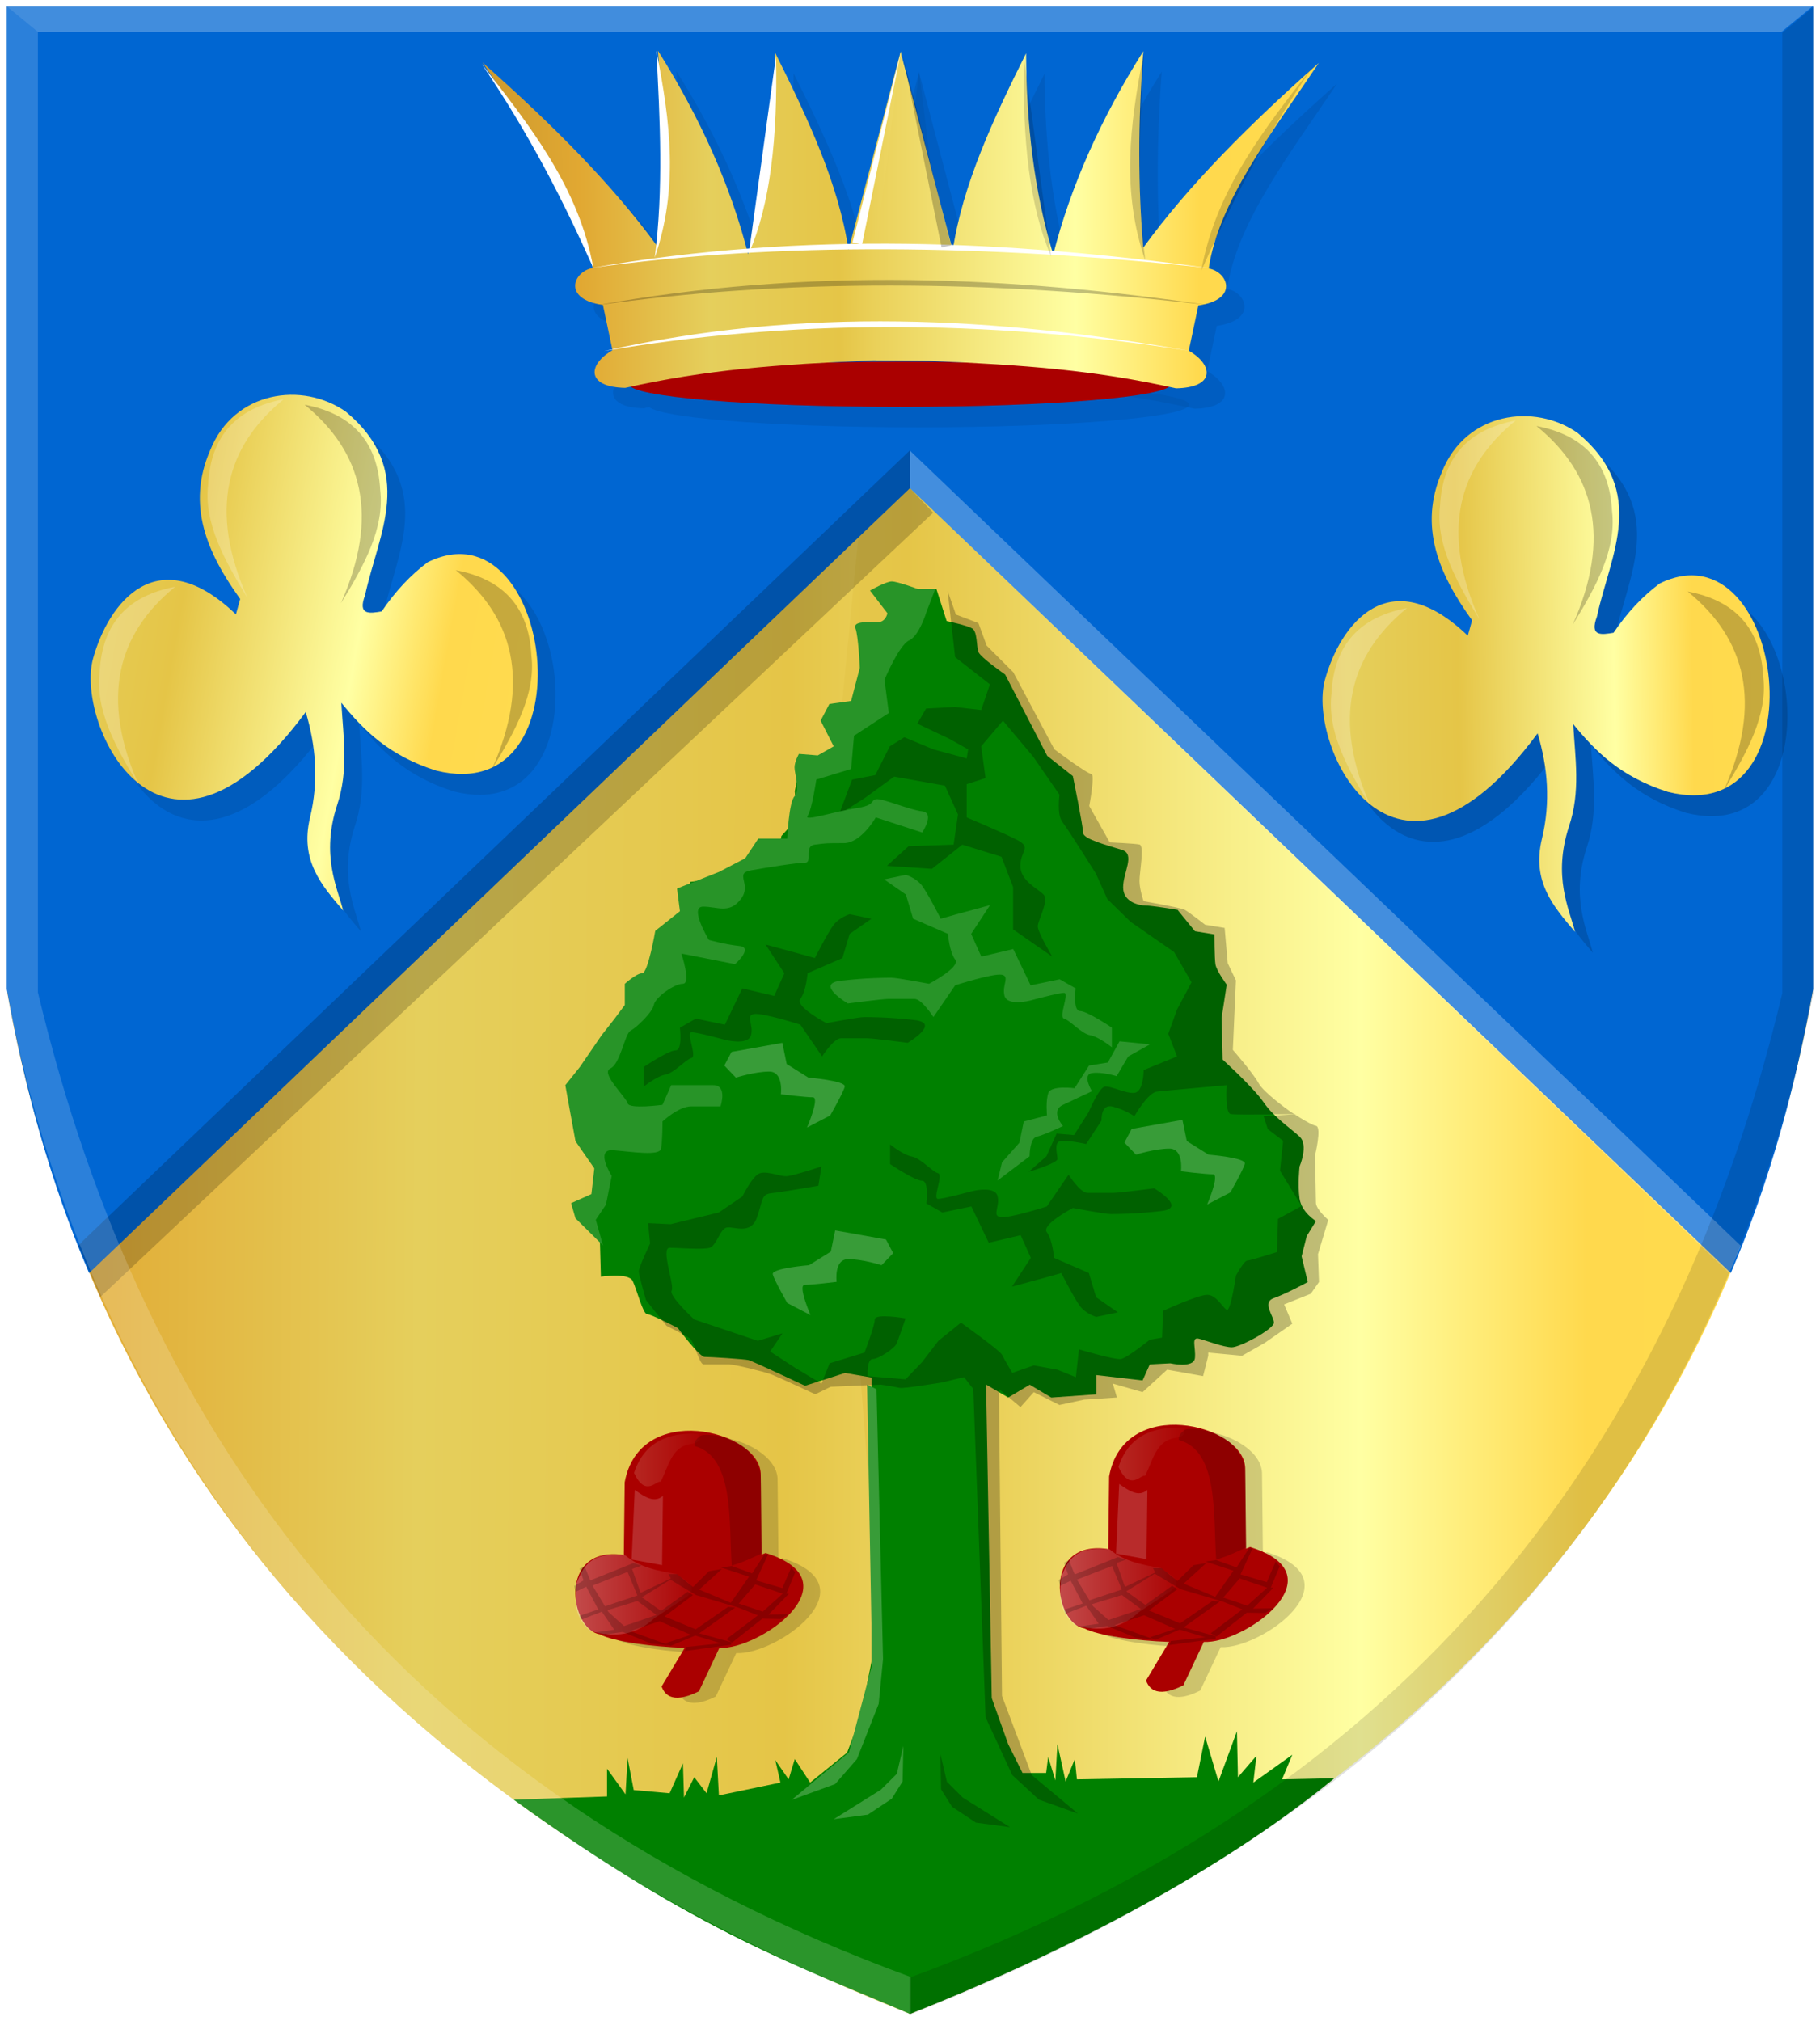 <?xml version="1.0" encoding="UTF-8" standalone="no"?>
<!-- Created with Inkscape (http://www.inkscape.org/) -->

<svg
   xmlns:dc="http://purl.org/dc/elements/1.1/"
   xmlns:cc="http://creativecommons.org/ns#"
   xmlns:rdf="http://www.w3.org/1999/02/22-rdf-syntax-ns#"
   xmlns:svg="http://www.w3.org/2000/svg"
   xmlns="http://www.w3.org/2000/svg"
   xmlns:xlink="http://www.w3.org/1999/xlink"
   xmlns:sodipodi="http://sodipodi.sourceforge.net/DTD/sodipodi-0.dtd"
   xmlns:inkscape="http://www.inkscape.org/namespaces/inkscape"
   width="135.812"
   height="150.812"
   id="svg19925"
   version="1.1"
   inkscape:version="0.48.4 r9939"
   sodipodi:docname="Nieuw document 42">
  <defs
     id="defs19927">
    <linearGradient
       gradientTransform="matrix(0.043,0,0,0.037,298.596,506.24)"
       inkscape:collect="always"
       xlink:href="#linearGradient56170-3"
       id="linearGradient56176-9"
       x1="894.696"
       y1="562.114"
       x2="1104.217"
       y2="562.114"
       gradientUnits="userSpaceOnUse" />
    <linearGradient
       inkscape:collect="always"
       id="linearGradient56170-3">
      <stop
         style="stop-color:#ffffff;stop-opacity:1;"
         offset="0"
         id="stop56172-1" />
      <stop
         style="stop-color:#ffffff;stop-opacity:0;"
         offset="1"
         id="stop56174-9" />
    </linearGradient>
    <linearGradient
       inkscape:collect="always"
       xlink:href="#linearGradient56254-2"
       id="linearGradient56260-4"
       x1="996.557"
       y1="291.678"
       x2="1117.788"
       y2="291.678"
       gradientUnits="userSpaceOnUse"
       gradientTransform="matrix(0.043,0,0,0.037,298.596,506.167)" />
    <linearGradient
       inkscape:collect="always"
       id="linearGradient56254-2">
      <stop
         style="stop-color:#f8ffda;stop-opacity:1;"
         offset="0"
         id="stop56256-7" />
      <stop
         style="stop-color:#f8ffda;stop-opacity:0;"
         offset="1"
         id="stop56258-7" />
    </linearGradient>
    <filter
       color-interpolation-filters="sRGB"
       inkscape:collect="always"
       id="filter56250-8"
       x="-0.389"
       width="1.779"
       y="-0.117"
       height="1.234">
      <feGaussianBlur
         inkscape:collect="always"
         stdDeviation="8.826"
         id="feGaussianBlur56252-7" />
    </filter>
    <linearGradient
       gradientTransform="matrix(0.043,0,0,0.037,262.446,506.686)"
       inkscape:collect="always"
       xlink:href="#linearGradient56170"
       id="linearGradient56176"
       x1="894.696"
       y1="562.114"
       x2="1104.217"
       y2="562.114"
       gradientUnits="userSpaceOnUse" />
    <linearGradient
       inkscape:collect="always"
       id="linearGradient56170">
      <stop
         style="stop-color:#ffffff;stop-opacity:1;"
         offset="0"
         id="stop56172" />
      <stop
         style="stop-color:#ffffff;stop-opacity:0;"
         offset="1"
         id="stop56174" />
    </linearGradient>
    <linearGradient
       inkscape:collect="always"
       xlink:href="#linearGradient56254"
       id="linearGradient56260"
       x1="996.557"
       y1="291.678"
       x2="1117.788"
       y2="291.678"
       gradientUnits="userSpaceOnUse"
       gradientTransform="matrix(0.043,0,0,0.037,262.446,506.612)" />
    <linearGradient
       inkscape:collect="always"
       id="linearGradient56254">
      <stop
         style="stop-color:#f8ffda;stop-opacity:1;"
         offset="0"
         id="stop56256" />
      <stop
         style="stop-color:#f8ffda;stop-opacity:0;"
         offset="1"
         id="stop56258" />
    </linearGradient>
    <filter
       color-interpolation-filters="sRGB"
       inkscape:collect="always"
       id="filter56250"
       x="-0.389"
       width="1.779"
       y="-0.117"
       height="1.234">
      <feGaussianBlur
         inkscape:collect="always"
         stdDeviation="8.826"
         id="feGaussianBlur56252" />
    </filter>
    <linearGradient
       id="linearGradient4070-9-0-5">
      <stop
         style="stop-color:#a3a3a3;stop-opacity:1;"
         offset="0"
         id="stop4072-5-5-3" />
      <stop
         style="stop-color:#b0b0b0;stop-opacity:1;"
         offset="0.143"
         id="stop4074-5-2-2" />
      <stop
         id="stop4076-40-4-9"
         offset="0.321"
         style="stop-color:#d1d1d1;stop-opacity:1;" />
      <stop
         style="stop-color:#bdbdbd;stop-opacity:1;"
         offset="0.5"
         id="stop4078-3-2-7" />
      <stop
         id="stop4080-4-3-3"
         offset="0.75"
         style="stop-color:#e5e5e5;stop-opacity:1;" />
      <stop
         style="stop-color:#cccccc;stop-opacity:1;"
         offset="0.875"
         id="stop4082-1-8-7" />
      <stop
         id="stop4084-2-5-4"
         offset="1"
         style="stop-color:#cccccc;stop-opacity:1;" />
    </linearGradient>
    <linearGradient
       gradientUnits="userSpaceOnUse"
       y2="148.853"
       x2="320.714"
       y1="148.853"
       x1="309.286"
       id="linearGradient5702"
       xlink:href="#linearGradient4070-9-0-5"
       inkscape:collect="always" />
    <linearGradient
       id="linearGradient4053-4">
      <stop
         style="stop-color:#cc992d;stop-opacity:1;"
         offset="0"
         id="stop4055-9" />
      <stop
         style="stop-color:#e1a832;stop-opacity:1;"
         offset="0.143"
         id="stop4057-8" />
      <stop
         id="stop4059-2"
         offset="0.321"
         style="stop-color:#e5cf5c;stop-opacity:1;" />
      <stop
         style="stop-color:#e5c547;stop-opacity:1;"
         offset="0.5"
         id="stop4061-4" />
      <stop
         id="stop4063-5"
         offset="0.75"
         style="stop-color:#ffffa3;stop-opacity:1;" />
      <stop
         style="stop-color:#ffd94d;stop-opacity:1;"
         offset="0.875"
         id="stop4065-2" />
      <stop
         id="stop4067-9"
         offset="1"
         style="stop-color:#ffdb4e;stop-opacity:1;" />
    </linearGradient>
    <linearGradient
       inkscape:collect="always"
       xlink:href="#linearGradient4053-4"
       id="linearGradient20728"
       x1="258.064"
       y1="483.807"
       x2="393.124"
       y2="483.807"
       gradientUnits="userSpaceOnUse" />
    <linearGradient
       inkscape:collect="always"
       xlink:href="#linearGradient4053-4"
       id="linearGradient20736"
       x1="239.862"
       y1="478.757"
       x2="393.454"
       y2="479.767"
       gradientUnits="userSpaceOnUse" />
    <linearGradient
       inkscape:collect="always"
       xlink:href="#linearGradient4053-4"
       id="linearGradient20744"
       x1="343.281"
       y1="459.459"
       x2="389.952"
       y2="458.701"
       gradientUnits="userSpaceOnUse" />
    <linearGradient
       inkscape:collect="always"
       xlink:href="#linearGradient4053-4"
       id="linearGradient20752"
       x1="245.044"
       y1="447.766"
       x2="298.029"
       y2="457.11"
       gradientUnits="userSpaceOnUse" />
    <linearGradient
       inkscape:collect="always"
       xlink:href="#linearGradient4053-4"
       id="linearGradient20760"
       x1="282.245"
       y1="424.984"
       x2="356.665"
       y2="424.805"
       gradientUnits="userSpaceOnUse" />
    <linearGradient
       inkscape:collect="always"
       xlink:href="#linearGradient4053-4"
       id="linearGradient20768"
       x1="293.373"
       y1="424.77"
       x2="347.436"
       y2="424.324"
       gradientUnits="userSpaceOnUse" />
  </defs>
  <sodipodi:namedview
     id="base"
     pagecolor="#ffffff"
     bordercolor="#666666"
     borderopacity="1.0"
     inkscape:pageopacity="0.0"
     inkscape:pageshadow="2"
     inkscape:zoom="1.979899"
     inkscape:cx="13.732674"
     inkscape:cy="85.905454"
     inkscape:document-units="px"
     inkscape:current-layer="layer1"
     showgrid="false"
     fit-margin-top="0"
     fit-margin-left="0"
     fit-margin-right="0"
     fit-margin-bottom="0"
     inkscape:window-width="1600"
     inkscape:window-height="837"
     inkscape:window-x="-8"
     inkscape:window-y="-8"
     inkscape:window-maximized="1" />
  <g
     inkscape:label="Laag 1"
     inkscape:groupmode="layer"
     id="layer1"
     transform="translate(-257.812,-408.406)">
    <path
       sodipodi:nodetypes="ccccc"
       inkscape:connector-curvature="0"
       id="path13717"
       d="m 325.711,408.938 -67.351,0 0,73.578 c 5.268,29.351 23.147,58.649 67.351,76.162 z"
       style="fill:url(#linearGradient20736);fill-opacity:1;stroke:#000000;stroke-width:0.084px;stroke-linecap:butt;stroke-linejoin:miter;stroke-opacity:0" />
    <path
       sodipodi:nodetypes="cccccc"
       inkscape:connector-curvature="0"
       id="path13717-1"
       d="m 325.711,408.937 67.351,0 0,73.578 c -5.268,29.351 -23.147,58.649 -67.351,76.162 l -6.47,-83.327 z"
       style="fill:url(#linearGradient20728);fill-opacity:1;stroke:#000000;stroke-width:0.084px;stroke-linecap:butt;stroke-linejoin:miter;stroke-opacity:0" />
    <path
       style="fill:#0066d2;fill-opacity:1;stroke:#000000;stroke-width:1px;stroke-linecap:butt;stroke-linejoin:miter;stroke-opacity:0"
       d="m 258.315,482.212 c 1.296,7.171 3.186,14.257 6.145,21.19 l 61.256,-58.571 8.059,-16.667 -8.059,-19.264 -67.401,0 z"
       id="path4250"
       inkscape:connector-curvature="0"
       sodipodi:nodetypes="ccccccc" />
    <path
       style="fill:#0066d2;fill-opacity:1;stroke:#000000;stroke-width:1px;stroke-linecap:butt;stroke-linejoin:miter;stroke-opacity:0"
       d="m 393.114,482.209 c -1.296,7.171 -3.186,14.257 -6.145,21.19 l -61.256,-58.571 -8.059,-16.667 8.059,-19.264 67.401,0 z"
       id="path4250-1"
       inkscape:connector-curvature="0"
       sodipodi:nodetypes="ccccccc" />
    <path
       style="fill:#000000;fill-opacity:0.196;stroke:#000000;stroke-width:1px;stroke-linecap:butt;stroke-linejoin:miter;stroke-opacity:0"
       d="m 263.99,501.004 61.727,-59 0,2.827 1.727,1.833 -62.137,58.513 -1.635,-3.801 z"
       id="path5038"
       inkscape:connector-curvature="0" />
    <path
       style="fill:#ffffff;fill-opacity:0.262;stroke:#000000;stroke-width:1px;stroke-linecap:butt;stroke-linejoin:miter;stroke-opacity:0"
       d="m 325.716,442.035 0,2.796 61.124,58.571 0.884,-2.026 z"
       id="path5040"
       inkscape:connector-curvature="0" />
    <path
       sodipodi:type="arc"
       style="fill:#005ec2;fill-opacity:1;stroke:#000000;stroke-width:0.1;stroke-miterlimit:4;stroke-opacity:0;stroke-dasharray:none"
       id="path5044-6"
       sodipodi:cx="68.90625"
       sodipodi:cy="40.90625"
       sodipodi:rx="19.84375"
       sodipodi:ry="2.03125"
       d="m 88.75,40.906 c 0,1.122 -8.884,2.031 -19.844,2.031 -10.959,0 -19.844,-0.909 -19.844,-2.031 0,-1.122 8.884,-2.031 19.844,-2.031 10.959,0 19.844,0.909 19.844,2.031 z"
       transform="matrix(1.018,0,0,0.831,256.198,404.613)" />
    <path
       style="fill:#005ec2;fill-opacity:1;stroke:#000000;stroke-width:0.89px;stroke-linecap:butt;stroke-linejoin:miter;stroke-opacity:0"
       d="m 305.845,438.873 c -2.966,-0.057 -2.785,-1.756 -0.952,-2.807 l -0.714,-3.378 c -3.047,-0.429 -2.219,-2.501 -0.774,-2.755 -0.728,-5.013 -4.765,-10.187 -8.211,-15.333 5.122,4.531 9.709,9.104 13.091,13.773 0.397,-4.47 0.397,-9.355 0,-14.657 3.19,5.059 5.438,10.118 6.724,15.177 1.445,-4.783 2.005,-9.823 2.023,-15.021 2.45,4.903 4.742,9.806 5.474,14.709 l 3.893,-14.813 1.879,15.073 -0.059,7.952 -3.897,0.026 c -7.239,0.319 -12.366,0.687 -18.476,2.053 z"
       id="path5046-1"
       inkscape:connector-curvature="0"
       sodipodi:nodetypes="ccccccccccccccc" />
    <path
       style="fill:#0052a9;fill-opacity:0.387;stroke:#000000;stroke-width:0.89px;stroke-linecap:butt;stroke-linejoin:miter;stroke-opacity:0"
       d="m 346.945,438.908 c 2.966,-0.057 2.785,-1.756 0.952,-2.807 l 0.714,-3.378 c 3.047,-0.429 2.219,-2.501 0.774,-2.755 0.728,-5.013 4.765,-10.187 8.211,-15.333 -5.122,4.531 -9.709,9.104 -13.091,13.773 -0.397,-4.47 -0.397,-9.355 0,-14.657 -3.19,5.059 -5.438,10.118 -6.724,15.177 -1.445,-4.783 -2.005,-9.823 -2.023,-15.021 -2.45,4.903 -4.742,9.806 -5.474,14.709 l -3.893,-14.813 -1.879,15.073 0.059,7.952 3.897,0.026 c 7.239,0.319 12.366,0.687 18.476,2.053 z"
       id="path5046-7-4"
       inkscape:connector-curvature="0"
       sodipodi:nodetypes="ccccccccccccccc" />
    <path
       sodipodi:type="arc"
       style="fill:#aa0000;fill-opacity:1;stroke:#000000;stroke-width:0.1;stroke-miterlimit:4;stroke-opacity:0;stroke-dasharray:none"
       id="path5044-6-9"
       sodipodi:cx="68.90625"
       sodipodi:cy="40.90625"
       sodipodi:rx="19.84375"
       sodipodi:ry="2.03125"
       d="m 88.75,40.906 c 0,1.122 -8.884,2.031 -19.844,2.031 -10.959,0 -19.844,-0.909 -19.844,-2.031 0,-1.122 8.884,-2.031 19.844,-2.031 10.959,0 19.844,0.909 19.844,2.031 z"
       transform="matrix(1.018,0,0,0.831,254.823,403.088)" />
    <path
       style="fill:url(#linearGradient20768);fill-opacity:1;stroke:#000000;stroke-width:0.89px;stroke-linecap:butt;stroke-linejoin:miter;stroke-opacity:0"
       d="m 304.469,437.348 c -2.966,-0.057 -2.785,-1.756 -0.952,-2.807 l -0.714,-3.378 c -3.047,-0.429 -2.219,-2.501 -0.774,-2.755 -0.728,-5.013 -4.765,-10.187 -8.211,-15.333 5.122,4.531 9.709,9.104 13.091,13.773 0.397,-4.47 0.397,-9.355 0,-14.657 3.19,5.059 5.438,10.118 6.724,15.177 1.445,-4.783 2.005,-9.823 2.023,-15.021 2.45,4.903 4.742,9.806 5.474,14.709 l 3.893,-14.813 1.879,15.073 -0.059,7.952 -3.897,0.026 c -7.239,0.319 -12.366,0.687 -18.476,2.053 z"
       id="path5046-1-2"
       inkscape:connector-curvature="0"
       sodipodi:nodetypes="ccccccccccccccc" />
    <path
       style="fill:url(#linearGradient20760);fill-opacity:1;stroke:#000000;stroke-width:0.89px;stroke-linecap:butt;stroke-linejoin:miter;stroke-opacity:0"
       d="m 345.569,437.383 c 2.966,-0.057 2.785,-1.756 0.952,-2.807 l 0.714,-3.378 c 3.047,-0.429 2.219,-2.501 0.774,-2.755 0.728,-5.013 4.765,-10.187 8.211,-15.333 -5.122,4.531 -9.709,9.104 -13.091,13.773 -0.397,-4.47 -0.397,-9.355 0,-14.657 -3.189,5.059 -5.438,10.118 -6.724,15.177 -1.444,-4.783 -2.005,-9.823 -2.023,-15.021 -2.45,4.903 -4.742,9.806 -5.474,14.709 l -3.893,-14.813 -1.879,15.073 0.059,7.952 3.897,0.026 c 7.239,0.319 12.366,0.687 18.476,2.053 z"
       id="path5046-7-4-7"
       inkscape:connector-curvature="0"
       sodipodi:nodetypes="ccccccccccccccc" />
    <path
       style="fill:#ffffff;fill-opacity:1;stroke:#000000;stroke-width:0.89px;stroke-linecap:butt;stroke-linejoin:miter;stroke-opacity:0"
       d="m 301.91,428.408 c 14.024,-1.978 29.556,-1.758 46.115,0 -14.852,-2.022 -30.002,-2.802 -46.115,0 z"
       id="path5066-2"
       inkscape:connector-curvature="0"
       sodipodi:nodetypes="ccc" />
    <path
       style="fill:#000000;fill-opacity:0.245;stroke:#000000;stroke-width:0.89px;stroke-linecap:butt;stroke-linejoin:miter;stroke-opacity:0"
       d="m 302.178,431.216 c 14.067,-2.032 29.516,-1.976 46.115,0 -14.852,-2.183 -30.002,-2.92 -46.115,0 z"
       id="path5066-4-3"
       inkscape:connector-curvature="0"
       sodipodi:nodetypes="ccc" />
    <path
       style="fill:#ffffff;fill-opacity:1;stroke:#000000;stroke-width:0.872px;stroke-linecap:butt;stroke-linejoin:miter;stroke-opacity:0"
       d="m 302.883,434.602 c 13.56,-2.316 28.246,-2.459 43.754,0 -14.51,-2.566 -28.944,-3.328 -43.754,0 z"
       id="path5066-0-2"
       inkscape:connector-curvature="0"
       sodipodi:nodetypes="ccc" />
    <path
       style="fill:#ffffff;fill-opacity:1;stroke:#000000;stroke-width:0.89px;stroke-linecap:butt;stroke-linejoin:miter;stroke-opacity:0"
       d="m 293.758,413.18 c 3.546,4.553 7.251,9.182 8.33,15.229 -2.146,-4.801 -4.611,-9.741 -8.33,-15.229 z"
       id="path5093-2"
       inkscape:connector-curvature="0"
       sodipodi:nodetypes="ccc" />
    <path
       style="fill:#ffffff;fill-opacity:1;stroke:#000000;stroke-width:0.89px;stroke-linecap:butt;stroke-linejoin:miter;stroke-opacity:0"
       d="m 306.79,412.192 c 0.274,5.146 0.537,10.291 -0.119,15.437 1.777,-5.171 1.179,-10.07 0.119,-15.437 z"
       id="path5095-1"
       inkscape:connector-curvature="0"
       sodipodi:nodetypes="ccc" />
    <path
       style="fill:#ffffff;fill-opacity:1;stroke:#000000;stroke-width:0.89px;stroke-linecap:butt;stroke-linejoin:miter;stroke-opacity:0"
       d="m 315.715,412.608 -2.023,14.709 c 1.6,-3.653 2.167,-8.701 2.023,-14.709 z"
       id="path5097-6"
       inkscape:connector-curvature="0"
       sodipodi:nodetypes="ccc" />
    <path
       style="fill:#ffffff;fill-opacity:1;stroke:#000000;stroke-width:0.89px;stroke-linecap:butt;stroke-linejoin:miter;stroke-opacity:0"
       d="m 321.428,426.485 3.596,-14.137 -2.882,14.293 z"
       id="path5099-85"
       inkscape:connector-curvature="0" />
    <path
       style="fill:#000000;fill-opacity:0.165;stroke:#000000;stroke-width:0.89px;stroke-linecap:butt;stroke-linejoin:miter;stroke-opacity:0"
       d="m 355.787,413.364 c -3.546,4.553 -7.251,9.182 -8.33,15.229 2.146,-4.801 4.611,-9.741 8.33,-15.229 z"
       id="path5093-9-7"
       inkscape:connector-curvature="0"
       sodipodi:nodetypes="ccc" />
    <path
       style="fill:#000000;fill-opacity:0.184;stroke:#000000;stroke-width:0.89px;stroke-linecap:butt;stroke-linejoin:miter;stroke-opacity:0"
       d="m 343.157,412.421 c -0.274,5.146 -0.537,10.291 0.119,15.437 -1.777,-5.171 -1.179,-10.07 -0.119,-15.437 z"
       id="path5095-4-6"
       inkscape:connector-curvature="0"
       sodipodi:nodetypes="ccc" />
    <path
       style="fill:#000000;fill-opacity:0.151;stroke:#000000;stroke-width:0.89px;stroke-linecap:butt;stroke-linejoin:miter;stroke-opacity:0"
       d="m 334.232,412.837 2.023,14.709 c -1.6,-3.653 -2.167,-8.701 -2.023,-14.709 z"
       id="path5097-8-1"
       inkscape:connector-curvature="0"
       sodipodi:nodetypes="ccc" />
    <path
       style="fill:#000000;fill-opacity:0.226;stroke:#000000;stroke-width:0.89px;stroke-linecap:butt;stroke-linejoin:miter;stroke-opacity:0"
       d="m 328.787,426.714 -3.596,-14.137 2.882,14.293 z"
       id="path5099-8-8"
       inkscape:connector-curvature="0" />
    <path
       style="fill:#008000;fill-opacity:1;stroke:#000000;stroke-width:1.123px;stroke-linecap:butt;stroke-linejoin:miter;stroke-opacity:0"
       d="m 296.144,542.698 6.967,-0.239 0,-2.075 1.378,1.916 0.153,-2.714 0.459,2.394 2.68,0.239 0.995,-2.235 0.076,2.554 0.766,-1.516 0.919,1.197 0.766,-2.714 0.153,2.873 4.593,-0.958 -0.383,-1.676 0.995,1.437 0.459,-1.516 1.148,1.756 2.756,-2.235 0.995,-2.634 0.842,-4.23 0,-22.907 8.498,0.319 0.459,25.381 1.225,3.432 1.072,2.155 1.761,0 0.153,-1.197 0.536,1.756 0.153,-2.714 0.612,2.793 0.689,-1.676 0.153,1.516 8.957,-0.16 0.612,-3.033 0.995,3.352 1.378,-3.751 0.076,3.432 1.378,-1.596 -0.23,1.995 2.909,-2.075 -0.766,1.836 3.751,-0.08 c -20.203,12.98 -43.76,11.577 -61.093,1.596 z"
       id="path2995"
       inkscape:connector-curvature="0"
       sodipodi:nodetypes="ccccccccccccccccccccccccccccccccccccccccccccc" />
    <path
       style="fill:#008000;fill-opacity:1;stroke:#000000;stroke-width:1.123px;stroke-linecap:butt;stroke-linejoin:miter;stroke-opacity:0"
       d="m 328.451,454.743 -0.766,-2.394 -1.531,0.639 c 0,0 -0.766,-0.639 -1.072,-0.639 -0.306,0 -1.531,0.479 -1.531,0.479 l 0.459,1.038 c 0,0 0.383,0.878 0.076,1.038 -0.306,0.16 -2.144,1.038 -2.144,1.038 l 0.383,2.554 -0.383,2.394 c 0,0 -0.153,-0.08 -0.995,0 -0.842,0.08 -1.148,0.559 -1.148,0.559 l 0.689,2.394 c 0,0 -0.995,1.437 -1.301,1.437 -0.306,0 -1.608,0 -1.608,0 l -0.459,2.155 0.153,2.075 -1.148,1.277 -0.23,1.038 -1.148,-0.319 -0.612,0.16 -0.383,1.357 c 0,0 -1.072,0.559 -1.608,0.718 -0.536,0.16 -2.833,0.479 -2.833,0.479 l -0.076,2.235 -1.914,1.916 -0.306,1.916 -1.837,1.437 0.23,2.235 -2.603,2.075 -1.225,2.155 -1.072,1.357 0,0.718 0.306,2.634 0.919,1.516 0.766,0.399 c 0,0 -0.076,2.953 -0.459,3.113 -0.383,0.16 -1.225,0.718 -0.919,0.958 0.306,0.239 1.455,1.995 1.455,1.995 l 0.076,2.794 c 0,0 2.067,-0.319 2.373,0.319 0.306,0.639 0.766,2.474 1.072,2.474 0.306,0 2.297,1.038 2.297,1.038 0,0 1.608,2.155 1.99,2.155 0.383,0 2.986,0.16 3.292,0.239 0.306,0.08 4.211,1.916 4.211,1.916 l 2.986,-0.958 3.675,0.639 2.373,-0.639 2.45,-0.319 3.675,2.155 1.608,-0.958 1.608,0.958 3.369,-0.239 0,-1.437 3.445,0.399 0.536,-1.197 1.531,-0.08 c 0,0 1.761,0.399 1.837,-0.399 0.076,-0.798 -0.306,-1.596 0.306,-1.437 0.612,0.16 1.837,0.639 2.45,0.639 0.612,0 3.139,-1.357 3.139,-1.836 0,-0.479 -0.919,-1.516 0,-1.836 0.919,-0.319 2.526,-1.197 2.526,-1.197 l -0.459,-1.916 0.383,-1.516 0.689,-1.117 c 0,0 -1.072,-0.639 -1.225,-1.676 -0.153,-1.038 0,-2.394 0,-2.394 0,0 0.689,-1.596 0,-2.235 -0.689,-0.639 -1.914,-1.437 -2.68,-2.554 -0.766,-1.117 -3.062,-3.193 -3.062,-3.193 l -0.076,-3.113 0.383,-2.474 c 0,0 -0.766,-1.038 -0.842,-1.516 -0.076,-0.479 -0.076,-2.235 -0.076,-2.235 l -1.455,-0.239 -1.301,-1.596 c 0,0 -1.914,-0.319 -2.373,-0.319 -0.459,0 -1.684,-0.239 -1.684,-1.357 0,-1.117 0.919,-2.474 -0.076,-2.793 -0.995,-0.319 -2.909,-0.798 -2.909,-1.277 0,-0.479 -0.766,-4.23 -0.766,-4.23 l -1.914,-1.516 -3.139,-6.066 c 0,0 -1.837,-1.277 -1.99,-1.676 -0.153,-0.399 -0.076,-1.516 -0.459,-1.756 -0.383,-0.239 -1.914,-0.559 -1.914,-0.559 z"
       id="path2997"
       inkscape:connector-curvature="0" />
    <path
       style="fill:#000000;fill-opacity:0.243;stroke:#000000;stroke-width:1.123px;stroke-linecap:butt;stroke-linejoin:miter;stroke-opacity:0"
       d="m 334.576,495.847 c 0,0 2.144,-0.639 2.144,-0.958 0,-0.319 -0.23,-1.038 0.076,-1.277 0.306,-0.239 2.067,0.16 2.067,0.16 l 1.148,-1.756 c 0,0 -0.076,-1.277 0.842,-1.038 0.919,0.239 1.608,0.718 1.608,0.718 0,0 0.995,-1.756 1.684,-1.836 0.689,-0.08 5.206,-0.479 5.206,-0.479 0,0 -0.153,2.075 0.306,2.155 0.459,0.08 4.976,0 4.976,0 l -2.526,0.16 0.306,0.958 1.148,0.878 -0.23,2.235 1.608,2.634 -1.761,0.958 -0.076,2.474 c 0,0 -1.991,0.639 -2.22,0.639 -0.23,0 -0.842,1.117 -0.842,1.117 0,0 -0.383,2.714 -0.689,2.554 -0.306,-0.16 -0.766,-1.117 -1.455,-1.117 -0.689,0 -3.292,1.197 -3.292,1.197 l -0.076,1.995 -0.919,0.16 c 0,0 -1.684,1.357 -2.144,1.437 -0.459,0.08 -3.139,-0.718 -3.139,-0.718 l -0.23,2.075 -1.378,-0.559 -1.761,-0.319 -1.608,0.559 c 0,0 -0.612,-1.038 -0.766,-1.357 -0.153,-0.319 -3.062,-2.394 -3.062,-2.394 l -1.684,1.357 -1.225,1.596 -1.225,1.277 -2.833,-0.239 c 0,0 -0.076,-1.277 0.383,-1.277 0.459,0 1.608,-0.798 1.761,-1.117 0.153,-0.319 0.689,-1.916 0.689,-1.916 0,0 -2.297,-0.399 -2.297,0.08 0,0.479 -0.766,2.474 -0.766,2.474 l -2.603,0.798 -0.612,1.516 -1.991,-1.197 -1.837,-1.197 0.919,-1.357 -1.837,0.559 -4.747,-1.596 c 0,0 -1.914,-1.756 -1.684,-2.155 0.23,-0.399 -0.842,-3.193 -0.153,-3.193 0.689,0 2.45,0.16 2.986,0 0.536,-0.16 0.766,-1.437 1.301,-1.516 0.536,-0.08 1.761,0.559 2.22,-0.718 0.459,-1.277 0.306,-1.756 1.072,-1.836 0.766,-0.08 3.522,-0.559 3.522,-0.559 l 0.23,-1.437 c 0,0 -1.914,0.639 -2.526,0.718 -0.612,0.08 -1.761,-0.559 -2.297,-0.08 -0.536,0.479 -1.072,1.596 -1.072,1.596 l -1.761,1.197 -3.598,0.878 -1.684,-0.08 0.153,1.516 c 0,0 -0.842,1.756 -0.842,2.075 0,0.319 0.536,2.155 0.536,2.155 l 1.531,1.916 c 0,0 1.455,0.718 1.761,0.958 0.306,0.239 0.689,1.916 0.995,1.916 0.306,0 1.301,0 1.837,0 0.536,0 2.68,0.559 3.139,0.718 0.459,0.16 3.369,1.516 3.369,1.516 l 1.148,-0.559 3.751,-0.16 c 0,0 1.072,0.16 1.378,0.239 0.306,0.08 3.139,-0.399 3.139,-0.399 l 1.684,-0.399 0.689,0.878 0.919,24.503 1.99,4.31 1.99,1.836 2.909,1.038 -3.445,-2.873 -2.22,-5.906 -0.23,-22.907 1.608,1.357 0.995,-1.117 1.914,0.958 1.837,-0.399 2.45,-0.16 -0.306,-1.038 2.22,0.638 1.837,-1.676 2.68,0.479 0.383,-1.516 0,-0.239 2.526,0.239 1.684,-0.958 2.067,-1.437 -0.612,-1.437 1.991,-0.798 0.612,-0.878 -0.076,-2.075 0.766,-2.554 c 0,0 -0.919,-0.798 -0.919,-1.277 0,-0.479 -0.076,-3.512 -0.076,-3.512 0,0 0.536,-2.155 0.076,-2.235 -0.459,-0.08 -1.99,-1.117 -1.99,-1.117 0,0 -1.914,-1.357 -2.297,-2.075 -0.383,-0.718 -1.914,-2.474 -1.914,-2.474 l 0.23,-5.188 -0.612,-1.277 -0.23,-2.634 -1.455,-0.239 c 0,0 -1.225,-0.958 -1.531,-1.117 -0.306,-0.16 -3.062,-0.639 -3.062,-0.639 0,0 -0.306,-0.878 -0.306,-1.516 0,-0.639 0.383,-2.634 0,-2.714 -0.383,-0.08 -2.22,-0.16 -2.22,-0.16 l -1.531,-2.714 c 0,0 0.459,-2.394 0.153,-2.394 -0.306,0 -2.756,-1.836 -2.756,-1.836 l -3.062,-5.747 -1.991,-1.995 -0.612,-1.676 -1.684,-0.639 -0.612,-1.756 0.555,4.931 2.598,2.032 -0.65,1.919 -1.949,-0.226 -2.165,0.113 -0.65,1.129 2.382,1.129 1.407,0.79 -0.108,0.677 -2.49,-0.677 -2.165,-0.903 -1.083,0.677 -1.083,2.145 -1.732,0.339 -0.974,2.596 1.949,-1.242 2.165,-1.58 3.789,0.677 0.974,2.145 -0.325,2.257 -3.356,0.113 -1.624,1.467 3.356,0.226 2.274,-1.806 2.923,0.903 0.866,2.257 0,3.16 2.923,2.032 c 0,0 -1.083,-1.806 -1.083,-2.257 0,-0.452 0.866,-1.919 0.433,-2.37 -0.433,-0.452 -1.732,-1.016 -1.732,-2.145 0,-1.129 0.866,-1.355 -0.217,-1.919 -1.083,-0.564 -3.789,-1.693 -3.789,-1.693 l 0,-2.483 1.407,-0.452 -0.325,-2.37 1.624,-1.919 2.274,2.709 1.949,2.822 c 0,0 -0.217,1.467 0.217,2.032 0.433,0.564 2.49,3.838 2.49,3.838 l 0.866,1.919 1.732,1.693 3.248,2.257 1.299,2.257 -1.083,2.032 -0.65,1.806 0.65,1.693 -2.49,1.016 c 0,0 0,1.58 -0.65,1.693 -0.65,0.113 -1.841,-0.564 -2.274,-0.451 -0.433,0.113 -1.191,1.919 -1.191,1.919 l -1.083,1.693 -1.299,-0.113 -0.758,1.693 z"
       id="path3767"
       inkscape:connector-curvature="0" />
    <path
       style="fill:#006100;fill-opacity:1;stroke:#000000;stroke-width:1.123px;stroke-linecap:butt;stroke-linejoin:miter;stroke-opacity:0"
       d="m 317.426,479.562 -2.49,-0.677 1.407,2.145 -0.758,1.693 -2.382,-0.564 -1.299,2.709 -2.165,-0.452 -1.191,0.677 c 0,0 0.217,1.693 -0.325,1.693 -0.541,0 -2.382,1.242 -2.382,1.242 l 0,1.467 c 0,0 0.974,-0.79 1.624,-0.903 0.65,-0.113 1.516,-1.129 1.949,-1.242 0.433,-0.113 -0.433,-1.919 0,-1.919 0.433,0 2.49,0.564 2.49,0.564 0,0 1.732,0.451 1.949,-0.339 0.217,-0.79 -0.433,-1.467 0.217,-1.58 0.65,-0.113 3.465,0.79 3.465,0.79 l 1.624,2.37 c 0,0 0.866,-1.355 1.407,-1.355 0.541,0 1.516,0 1.949,0 0.433,0 3.032,0.339 3.032,0.339 0,0 2.49,-1.467 0.541,-1.693 -1.949,-0.226 -3.356,-0.226 -3.789,-0.226 -0.433,0 -2.815,0.451 -2.815,0.451 0,0 -2.382,-1.242 -1.949,-1.806 0.433,-0.564 0.541,-1.919 0.541,-1.919 l 2.598,-1.129 0.541,-1.806 1.624,-1.129 -1.624,-0.339 c 0,0 -0.758,0.226 -1.191,0.79 -0.433,0.564 -1.407,2.483 -1.407,2.483 z"
       id="path3769"
       inkscape:connector-curvature="0" />
    <path
       style="fill:#289428;fill-opacity:1;stroke:#000000;stroke-width:1.123px;stroke-linecap:butt;stroke-linejoin:miter;stroke-opacity:0"
       d="m 327.604,452.359 -1.299,0 c 0,0 -1.516,-0.564 -1.949,-0.564 -0.433,0 -1.624,0.677 -1.624,0.677 l 1.299,1.693 c 0,0 -0.108,0.677 -0.758,0.677 -0.65,0 -1.841,-0.113 -1.624,0.452 0.217,0.564 0.325,2.935 0.325,2.935 l -0.65,2.483 -1.624,0.226 -0.65,1.242 0.974,1.919 -1.191,0.677 -1.407,-0.113 c 0,0 -0.325,0.564 -0.325,1.016 0,0.452 0.433,1.693 0,2.145 -0.433,0.452 -0.541,3.16 -0.541,3.16 l -2.165,0 -0.974,1.467 -1.949,1.016 -3.14,1.242 0.217,1.693 -1.841,1.467 c 0,0 -0.541,3.16 -0.974,3.16 -0.433,0 -1.299,0.79 -1.299,0.79 l 0,1.58 -0.758,1.016 -0.974,1.242 -1.624,2.37 -1.083,1.354 0.325,1.806 0.433,2.37 1.407,2.032 -0.217,1.919 -1.516,0.677 0.325,1.129 2.057,2.032 -0.541,-1.919 0.758,-1.129 0.433,-2.145 c 0,0 -1.299,-2.032 0.108,-1.919 1.407,0.113 3.465,0.452 3.573,-0.113 0.108,-0.564 0.108,-2.032 0.108,-2.032 0,0 1.191,-1.129 2.165,-1.129 0.974,0 2.165,0 2.165,0 0,0 0.541,-1.58 -0.541,-1.58 -1.083,0 -3.14,0 -3.14,0 l -0.65,1.467 c 0,0 -2.49,0.339 -2.598,-0.113 -0.108,-0.452 -2.057,-2.258 -1.299,-2.596 0.758,-0.339 1.083,-2.596 1.516,-2.822 0.433,-0.226 1.624,-1.354 1.732,-1.919 0.108,-0.564 1.516,-1.58 2.165,-1.58 0.65,0 -0.108,-2.257 -0.108,-2.257 l 4.006,0.79 c 0,0 1.407,-1.242 0.325,-1.355 -1.083,-0.113 -2.274,-0.452 -2.274,-0.452 0,0 -1.516,-2.483 -0.433,-2.483 1.083,0 1.949,0.564 2.815,-0.564 0.866,-1.129 -0.541,-1.919 0.758,-2.145 1.299,-0.226 3.356,-0.564 4.006,-0.564 0.65,0 -0.108,-1.242 0.758,-1.355 0.866,-0.113 0.866,-0.113 2.165,-0.113 1.299,0 2.382,-1.919 2.382,-1.919 l 3.465,1.129 c 0,0 0.974,-1.467 0,-1.58 -0.974,-0.113 -3.032,-1.016 -3.465,-0.903 -0.433,0.113 0,0.451 -1.516,0.677 -1.516,0.226 -3.898,1.016 -3.573,0.564 0.325,-0.451 0.65,-2.709 0.65,-2.709 l 2.598,-0.79 0.217,-2.483 2.598,-1.693 -0.325,-2.483 c 0,0 1.083,-2.596 1.841,-2.935 0.758,-0.339 1.299,-2.145 1.299,-2.145 z"
       id="path3771"
       inkscape:connector-curvature="0" />
    <path
       style="fill:#ffffff;fill-opacity:0.22;stroke:#000000;stroke-width:1.123px;stroke-linecap:butt;stroke-linejoin:miter;stroke-opacity:0"
       d="m 323.923,500.895 -3.789,-0.677 -0.325,1.58 -1.624,1.016 c 0,0 -2.815,0.226 -2.707,0.677 0.108,0.451 1.083,2.145 1.083,2.145 l 1.732,0.903 c 0,0 -0.974,-2.257 -0.433,-2.257 0.541,0 2.382,-0.226 2.382,-0.226 0,0 -0.217,-1.693 0.866,-1.693 1.083,0 2.49,0.452 2.49,0.452 l 0.866,-0.903 z"
       id="path3773"
       inkscape:connector-curvature="0" />
    <path
       style="fill:#ffffff;fill-opacity:0.169;stroke:#000000;stroke-width:1.123px;stroke-linecap:butt;stroke-linejoin:miter;stroke-opacity:0"
       d="m 343.627,486.335 -2.274,-0.226 -0.866,1.58 -1.407,0.226 -1.083,1.693 c 0,0 -1.732,-0.226 -1.949,0.339 -0.217,0.564 -0.108,1.693 -0.108,1.693 l -1.732,0.451 -0.325,1.58 -1.299,1.467 -0.325,1.355 2.382,-1.806 c 0,0 0,-1.354 0.541,-1.467 0.541,-0.113 1.949,-0.79 1.949,-0.79 0,0 -0.974,-1.129 0,-1.58 0.974,-0.452 2.165,-1.016 2.165,-1.016 0,0 -0.758,-1.242 0,-1.354 0.758,-0.113 1.841,0.226 1.841,0.226 l 0.866,-1.467 z"
       id="path3775"
       inkscape:connector-curvature="0" />
    <path
       style="fill:#289428;fill-opacity:1;stroke:#000000;stroke-width:1.123px;stroke-linecap:butt;stroke-linejoin:miter;stroke-opacity:0"
       d="m 329.199,476.625 2.49,-0.677 -1.407,2.145 0.758,1.693 2.382,-0.564 1.299,2.709 2.165,-0.452 1.191,0.677 c 0,0 -0.217,1.693 0.325,1.693 0.541,0 2.382,1.242 2.382,1.242 l 0,1.467 c 0,0 -0.974,-0.79 -1.624,-0.903 -0.65,-0.113 -1.516,-1.129 -1.949,-1.242 -0.433,-0.113 0.433,-1.919 0,-1.919 -0.433,0 -2.49,0.564 -2.49,0.564 0,0 -1.732,0.452 -1.949,-0.339 -0.217,-0.79 0.433,-1.467 -0.217,-1.58 -0.65,-0.113 -3.465,0.79 -3.465,0.79 l -1.624,2.37 c 0,0 -0.866,-1.355 -1.407,-1.355 -0.541,0 -1.516,0 -1.949,0 -0.433,0 -3.032,0.339 -3.032,0.339 0,0 -2.49,-1.467 -0.541,-1.693 1.949,-0.226 3.356,-0.226 3.789,-0.226 0.433,0 2.815,0.451 2.815,0.451 0,0 2.382,-1.242 1.949,-1.806 -0.433,-0.564 -0.541,-1.919 -0.541,-1.919 l -2.598,-1.129 -0.541,-1.806 -1.624,-1.129 1.624,-0.339 c 0,0 0.758,0.226 1.191,0.79 0.433,0.564 1.407,2.483 1.407,2.483 z"
       id="path3769-1"
       inkscape:connector-curvature="0" />
    <path
       style="fill:#006100;fill-opacity:1;stroke:#000000;stroke-width:1.123px;stroke-linecap:butt;stroke-linejoin:miter;stroke-opacity:0"
       d="m 335.818,503.736 -2.49,0.677 1.407,-2.145 -0.758,-1.693 -2.382,0.564 -1.299,-2.709 -2.165,0.452 -1.191,-0.677 c 0,0 0.217,-1.693 -0.325,-1.693 -0.541,0 -2.382,-1.242 -2.382,-1.242 l 0,-1.467 c 0,0 0.974,0.79 1.624,0.903 0.65,0.113 1.516,1.129 1.949,1.242 0.433,0.113 -0.433,1.919 0,1.919 0.433,0 2.49,-0.564 2.49,-0.564 0,0 1.732,-0.452 1.949,0.339 0.217,0.79 -0.433,1.467 0.217,1.58 0.65,0.113 3.465,-0.79 3.465,-0.79 l 1.624,-2.37 c 0,0 0.866,1.355 1.407,1.355 0.541,0 1.516,0 1.949,0 0.433,0 3.032,-0.339 3.032,-0.339 0,0 2.49,1.467 0.541,1.693 -1.949,0.226 -3.356,0.226 -3.789,0.226 -0.433,0 -2.815,-0.452 -2.815,-0.452 0,0 -2.382,1.242 -1.949,1.806 0.433,0.564 0.541,1.919 0.541,1.919 l 2.598,1.129 0.541,1.806 1.624,1.129 -1.624,0.339 c 0,0 -0.758,-0.226 -1.191,-0.79 -0.433,-0.564 -1.407,-2.483 -1.407,-2.483 z"
       id="path3769-7"
       inkscape:connector-curvature="0" />
    <path
       style="fill:#ffffff;fill-opacity:0.22;stroke:#000000;stroke-width:1.123px;stroke-linecap:butt;stroke-linejoin:miter;stroke-opacity:0"
       d="m 312.402,486.899 3.789,-0.677 0.325,1.58 1.624,1.016 c 0,0 2.815,0.226 2.707,0.677 -0.108,0.452 -1.083,2.145 -1.083,2.145 l -1.732,0.903 c 0,0 0.974,-2.257 0.433,-2.257 -0.541,0 -2.382,-0.226 -2.382,-0.226 0,0 0.217,-1.693 -0.866,-1.693 -1.083,0 -2.49,0.452 -2.49,0.452 l -0.866,-0.903 z"
       id="path3773-4"
       inkscape:connector-curvature="0" />
    <path
       style="fill:#ffffff;fill-opacity:0.22;stroke:#000000;stroke-width:1.123px;stroke-linecap:butt;stroke-linejoin:miter;stroke-opacity:0"
       d="m 342.259,492.646 3.789,-0.677 0.325,1.58 1.624,1.016 c 0,0 2.815,0.226 2.707,0.677 -0.108,0.451 -1.083,2.145 -1.083,2.145 l -1.732,0.903 c 0,0 0.974,-2.257 0.433,-2.257 -0.541,0 -2.382,-0.226 -2.382,-0.226 0,0 0.217,-1.693 -0.866,-1.693 -1.083,0 -2.49,0.452 -2.49,0.452 l -0.866,-0.903 z"
       id="path3773-4-0"
       inkscape:connector-curvature="0" />
    <path
       style="fill:#389c38;fill-opacity:1;stroke:#000000;stroke-width:1.123px;stroke-linecap:butt;stroke-linejoin:miter;stroke-opacity:0"
       d="m 322.515,511.731 0.379,20.882 -1.732,6.547 -4.277,3.556 3.248,-1.185 1.624,-1.862 1.624,-4.12 0.325,-3.33 -0.487,-20.148 z"
       id="path3849"
       inkscape:connector-curvature="0" />
    <path
       style="fill:#006100;fill-opacity:1;stroke:#000000;stroke-width:1.123px;stroke-linecap:butt;stroke-linejoin:miter;stroke-opacity:0"
       d="m 327.983,539.273 0.487,2.088 1.191,1.185 3.519,2.201 -2.544,-0.339 -1.786,-1.185 -0.812,-1.298 z"
       id="path3851"
       inkscape:connector-curvature="0" />
    <path
       style="fill:#389c38;fill-opacity:1;stroke:#000000;stroke-width:1.123px;stroke-linecap:butt;stroke-linejoin:miter;stroke-opacity:0"
       d="m 325.222,538.68 -0.487,2.088 -1.191,1.185 -3.519,2.201 2.544,-0.339 1.786,-1.185 0.812,-1.298 z"
       id="path3851-9"
       inkscape:connector-curvature="0" />
    <path
       inkscape:connector-curvature="0"
       style="fill:#000000;fill-opacity:0.099;stroke:#000000;stroke-width:0.175px;stroke-linecap:butt;stroke-linejoin:miter;stroke-opacity:0"
       d="m 276.745,455.809 c -5.874,-5.639 -9.51,-0.861 -10.662,3.299 -1.348,4.865 5.067,18.591 15.872,3.987 0.745,2.5 0.991,5.101 0.317,7.89 -0.764,3.198 0.88,5.05 2.478,6.927 -0.428,-1.699 -1.679,-4.117 -0.451,-7.881 0.872,-2.59 0.458,-5.1 0.312,-7.627 1.652,2.027 3.533,3.944 7.074,5.061 11.572,2.893 8.719,-20.122 -0.617,-15.554 -1.26,0.936 -2.411,2.154 -3.447,3.679 -0.894,0.144 -1.805,0.309 -1.24,-1.204 0.993,-4.612 3.85,-9.284 -1.426,-13.697 -3.228,-2.269 -8.352,-1.579 -10.135,2.887 -1.778,4.088 -0.224,7.658 2.246,11.085 l -0.32,1.15 z"
       id="path8963-6-2-9"
       sodipodi:nodetypes="csccccccccccccc" />
    <path
       inkscape:connector-curvature="0"
       style="fill:url(#linearGradient20752);fill-opacity:1;stroke:#000000;stroke-width:0.175px;stroke-linecap:butt;stroke-linejoin:miter;stroke-opacity:0"
       d="m 275.417,454.251 c -5.874,-5.639 -9.51,-0.862 -10.662,3.299 -1.348,4.865 5.067,18.591 15.872,3.987 0.744,2.5 0.991,5.101 0.317,7.89 -0.764,3.198 0.88,5.05 2.478,6.927 -0.428,-1.699 -1.679,-4.117 -0.451,-7.881 0.873,-2.59 0.458,-5.1 0.312,-7.627 1.652,2.027 3.532,3.944 7.074,5.061 11.572,2.893 8.719,-20.122 -0.617,-15.554 -1.26,0.936 -2.412,2.154 -3.447,3.679 -0.894,0.144 -1.805,0.309 -1.24,-1.204 0.993,-4.612 3.85,-9.284 -1.426,-13.697 -3.228,-2.269 -8.353,-1.579 -10.136,2.887 -1.778,4.088 -0.224,7.658 2.246,11.085 l -0.32,1.15 z"
       id="path8963-9-0-3-5"
       sodipodi:nodetypes="csccccccccccccc" />
    <path
       inkscape:connector-curvature="0"
       style="fill:#ffffff;fill-opacity:0.223;stroke:#000000;stroke-width:0.279px;stroke-linecap:butt;stroke-linejoin:miter;stroke-opacity:0"
       d="m 278.986,438.195 c -3.492,0.657 -5.459,2.705 -5.641,6.38 -0.337,2.813 1.197,5.625 2.933,8.438 -2.899,-6.528 -1.61,-11.306 2.708,-14.818 z"
       id="path9205-45-2-4"
       sodipodi:nodetypes="cccc" />
    <path
       inkscape:connector-curvature="0"
       style="fill:#ffffff;fill-opacity:0.223;stroke:#000000;stroke-width:0.279px;stroke-linecap:butt;stroke-linejoin:miter;stroke-opacity:0"
       d="m 270.886,452.189 c -3.492,0.657 -5.459,2.705 -5.641,6.38 -0.337,2.813 1.197,5.625 2.933,8.438 -2.899,-6.528 -1.61,-11.306 2.708,-14.818 z"
       id="path9205-4-0-2-3"
       sodipodi:nodetypes="cccc" />
    <path
       inkscape:connector-curvature="0"
       style="fill:#000000;fill-opacity:0.223;stroke:#000000;stroke-width:0.279px;stroke-linecap:butt;stroke-linejoin:miter;stroke-opacity:0"
       d="m 280.542,438.606 c 3.492,0.657 5.459,2.705 5.641,6.38 0.337,2.813 -1.197,5.625 -2.933,8.438 2.899,-6.528 1.61,-11.306 -2.708,-14.818 z"
       id="path9205-1-15-1-1"
       sodipodi:nodetypes="cccc" />
    <path
       inkscape:connector-curvature="0"
       style="fill:#000000;fill-opacity:0.223;stroke:#000000;stroke-width:0.279px;stroke-linecap:butt;stroke-linejoin:miter;stroke-opacity:0"
       d="m 291.825,450.954 c 3.492,0.657 5.459,2.705 5.641,6.38 0.337,2.813 -1.197,5.625 -2.933,8.438 2.899,-6.528 1.61,-11.306 -2.708,-14.818 z"
       id="path9205-1-8-7-6-2"
       sodipodi:nodetypes="cccc" />
    <path
       inkscape:connector-curvature="0"
       style="fill:#000000;fill-opacity:0.156;stroke:#000000;stroke-width:0.175px;stroke-linecap:butt;stroke-linejoin:miter;stroke-opacity:0"
       d="m 368.669,457.4 c -5.874,-5.639 -9.51,-0.861 -10.662,3.299 -1.348,4.865 5.067,18.591 15.872,3.987 0.745,2.5 0.991,5.101 0.317,7.89 -0.764,3.198 0.88,5.05 2.478,6.927 -0.428,-1.699 -1.679,-4.117 -0.451,-7.881 0.872,-2.59 0.458,-5.1 0.312,-7.627 1.652,2.027 3.533,3.944 7.074,5.061 11.572,2.893 8.719,-20.122 -0.617,-15.554 -1.26,0.936 -2.411,2.154 -3.447,3.679 -0.894,0.144 -1.805,0.309 -1.24,-1.204 0.993,-4.612 3.85,-9.284 -1.426,-13.697 -3.228,-2.269 -8.352,-1.579 -10.135,2.887 -1.778,4.088 -0.224,7.658 2.246,11.085 l -0.32,1.15 z"
       id="path8963-6-2-9-3"
       sodipodi:nodetypes="csccccccccccccc" />
    <path
       inkscape:connector-curvature="0"
       style="fill:url(#linearGradient20744);fill-opacity:1;stroke:#000000;stroke-width:0.175px;stroke-linecap:butt;stroke-linejoin:miter;stroke-opacity:0"
       d="m 367.341,455.842 c -5.874,-5.639 -9.51,-0.862 -10.662,3.299 -1.348,4.865 5.067,18.591 15.872,3.987 0.744,2.5 0.991,5.101 0.317,7.89 -0.764,3.198 0.88,5.05 2.478,6.927 -0.428,-1.699 -1.679,-4.117 -0.451,-7.881 0.873,-2.59 0.458,-5.1 0.312,-7.627 1.652,2.027 3.532,3.944 7.074,5.061 11.572,2.893 8.719,-20.122 -0.617,-15.554 -1.26,0.936 -2.412,2.154 -3.447,3.679 -0.894,0.144 -1.805,0.309 -1.24,-1.204 0.993,-4.612 3.85,-9.284 -1.426,-13.697 -3.228,-2.269 -8.353,-1.579 -10.135,2.887 -1.778,4.088 -0.224,7.658 2.246,11.085 l -0.32,1.15 z"
       id="path8963-9-0-3-5-3"
       sodipodi:nodetypes="csccccccccccccc" />
    <path
       inkscape:connector-curvature="0"
       style="fill:#ffffff;fill-opacity:0.223;stroke:#000000;stroke-width:0.279px;stroke-linecap:butt;stroke-linejoin:miter;stroke-opacity:0"
       d="m 370.91,439.786 c -3.492,0.657 -5.459,2.705 -5.641,6.38 -0.337,2.813 1.197,5.625 2.933,8.438 -2.899,-6.528 -1.61,-11.306 2.708,-14.818 z"
       id="path9205-45-2-4-4"
       sodipodi:nodetypes="cccc" />
    <path
       inkscape:connector-curvature="0"
       style="fill:#ffffff;fill-opacity:0.223;stroke:#000000;stroke-width:0.279px;stroke-linecap:butt;stroke-linejoin:miter;stroke-opacity:0"
       d="m 362.81,453.78 c -3.492,0.657 -5.459,2.705 -5.641,6.38 -0.337,2.813 1.197,5.625 2.933,8.438 -2.899,-6.528 -1.61,-11.306 2.708,-14.818 z"
       id="path9205-4-0-2-3-1"
       sodipodi:nodetypes="cccc" />
    <path
       inkscape:connector-curvature="0"
       style="fill:#000000;fill-opacity:0.223;stroke:#000000;stroke-width:0.279px;stroke-linecap:butt;stroke-linejoin:miter;stroke-opacity:0"
       d="m 372.466,440.197 c 3.492,0.657 5.459,2.705 5.641,6.38 0.337,2.813 -1.197,5.625 -2.933,8.438 2.899,-6.528 1.61,-11.306 -2.708,-14.818 z"
       id="path9205-1-15-1-1-1"
       sodipodi:nodetypes="cccc" />
    <path
       inkscape:connector-curvature="0"
       style="fill:#000000;fill-opacity:0.223;stroke:#000000;stroke-width:0.279px;stroke-linecap:butt;stroke-linejoin:miter;stroke-opacity:0"
       d="m 383.749,452.545 c 3.492,0.657 5.459,2.705 5.641,6.38 0.337,2.813 -1.197,5.625 -2.933,8.438 2.899,-6.528 1.61,-11.306 -2.708,-14.818 z"
       id="path9205-1-8-7-6-2-3"
       sodipodi:nodetypes="cccc" />
    <path
       style="fill:#008000;fill-opacity:1;stroke:#000000;stroke-width:1px;stroke-linecap:butt;stroke-linejoin:miter;stroke-opacity:0"
       d="m 296.176,542.72 c 13.648,9.88 21.619,12.564 29.541,15.964 10.513,-4.157 22.573,-10.154 31.635,-17.555 l -0.177,-0.033 -0.884,0.199 -30.574,6.662 z"
       id="path10719"
       inkscape:connector-curvature="0"
       sodipodi:nodetypes="ccccccc" />
    <path
       inkscape:connector-curvature="0"
       style="fill:#000000;fill-opacity:0.167;stroke:#000000;stroke-width:0.239px;stroke-linecap:butt;stroke-linejoin:miter;stroke-opacity:0"
       d="m 305.619,524.954 0.066,-5.544 c 1.092,-6.085 10.014,-3.905 10.151,-0.659 l 0.066,6.093 c -3.428,1.676 -6.856,2.635 -10.283,0.11 z"
       id="path6159-3-5-3"
       sodipodi:nodetypes="ccccc" />
    <path
       inkscape:connector-curvature="0"
       style="fill:#000000;fill-opacity:0.167;stroke:#000000;stroke-width:0.239px;stroke-linecap:butt;stroke-linejoin:miter;stroke-opacity:0"
       d="m 305.552,524.817 c -4.903,-0.671 -3.959,5.602 -1.725,5.928 1.047,0.556 3.935,0.932 6.336,1.015 l -1.725,2.882 c 0.167,0.395 0.596,1.446 2.786,0.357 l 1.526,-3.239 c 2.971,0.168 10.249,-4.978 3.45,-7.081 -2.887,1.153 -6.794,2.816 -10.648,0.137 z"
       id="path6167-1-7-8"
       sodipodi:nodetypes="cccccccc" />
    <path
       inkscape:connector-curvature="0"
       style="fill:#aa0000;fill-opacity:1;stroke:#000000;stroke-width:0.239px;stroke-linecap:butt;stroke-linejoin:miter;stroke-opacity:0"
       d="m 304.361,524.564 0.066,-5.544 c 1.092,-6.085 10.014,-3.905 10.151,-0.659 l 0.066,6.093 c -3.428,1.676 -6.856,2.635 -10.283,0.11 z"
       id="path6159-7-2-6-2"
       sodipodi:nodetypes="ccccc" />
    <path
       inkscape:connector-curvature="0"
       style="fill:#ffffff;fill-opacity:0.171;stroke:#000000;stroke-width:6.024px;stroke-linecap:butt;stroke-linejoin:miter;stroke-opacity:0;filter:url(#filter56250)"
       d="m 1047.741,331.961 -1.554,166.826 -52.833,-13.406 5.439,-167.57 c 16.996,16.445 33.976,32.623 48.949,14.15 z"
       id="path6161-4-3-1-5"
       sodipodi:nodetypes="ccccc"
       transform="matrix(0.043,0,0,0.031,262.23,509.733)" />
    <path
       inkscape:connector-curvature="0"
       style="fill:#000000;fill-opacity:0.165;stroke:#000000;stroke-width:0.239px;stroke-linecap:butt;stroke-linejoin:miter;stroke-opacity:0"
       d="m 309.636,516.303 c 3.016,0.825 2.538,5.714 2.789,9.034 l 2.238,-1.018 c -0.062,-1.243 -0.019,-3.975 -0.079,-5.686 -0.034,-0.974 -0.92,-2.248 -1.894,-2.59 -1.045,-0.653 -2.495,-0.639 -2.624,-0.482 -0.311,0.212 -0.474,0.456 -0.431,0.741 z"
       id="path6163-0-3-8-2"
       sodipodi:nodetypes="cccsccc" />
    <path
       inkscape:connector-curvature="0"
       style="opacity:0.146;fill:url(#linearGradient56260);fill-opacity:1;stroke:#000000;stroke-width:0.239px;stroke-linecap:butt;stroke-linejoin:miter;stroke-opacity:0"
       d="m 309.404,516.147 c -1.486,0.181 -1.705,1.696 -2.289,2.827 -0.339,-0.122 -1.117,1.2 -1.99,-0.659 0.739,-2.259 2.491,-3.063 4.909,-2.909 -0.167,0.247 0.401,0.494 -0.63,0.741 z"
       id="path6165-9-4-9-0"
       sodipodi:nodetypes="ccccc" />
    <path
       inkscape:connector-curvature="0"
       style="fill:#aa0000;fill-opacity:1;stroke:#000000;stroke-width:0.239px;stroke-linecap:butt;stroke-linejoin:miter;stroke-opacity:0"
       d="m 304.295,524.427 c -4.903,-0.671 -3.959,5.602 -1.725,5.928 1.047,0.556 3.935,0.932 6.336,1.015 l -1.725,2.882 c 0.167,0.395 0.596,1.446 2.786,0.357 l 1.526,-3.239 c 2.971,0.168 10.249,-4.978 3.45,-7.081 -2.887,1.153 -6.794,2.816 -10.648,0.137 z"
       id="path6167-4-11-2-3"
       sodipodi:nodetypes="cccccccc" />
    <path
       inkscape:connector-curvature="0"
       style="opacity:0.286;fill:url(#linearGradient56176);fill-opacity:1;stroke:#000000;stroke-width:0.239px;stroke-linecap:butt;stroke-linejoin:miter;stroke-opacity:0"
       d="m 304.461,524.454 c -2.57,-0.302 -3.124,0.856 -3.616,2.058 -0.069,1.198 -0.347,2.397 1.028,3.595 1.752,0.507 3.378,0.358 4.777,-0.961 l 2.256,-1.482 c 1.303,-0.874 -0.008,-1.278 -0.597,-1.811 -1.444,-0.226 -2.84,-0.525 -3.848,-1.4 z"
       id="path6171-8-3-7-7"
       sodipodi:nodetypes="ccccccc" />
    <path
       inkscape:connector-curvature="0"
       style="fill:#000000;fill-opacity:0.195;stroke:#000000;stroke-width:0.239px;stroke-linecap:butt;stroke-linejoin:miter;stroke-opacity:0"
       d="m 305.075,525.044 -3.218,1.29 -0.431,-1.07 -0.365,0.192 0.299,0.878 -0.697,0.412 0.1,0.439 0.796,-0.384 0.896,1.702 -1.393,0.467 0.1,0.302 1.559,-0.604 0.929,1.345 -1.393,0.192 0.73,0.165 1.294,-0.192 2.123,0.878 1.393,0.137 -3.019,-1.098 -1.559,-1.4 -1.194,-1.976 2.621,-1.015 0.73,1.756 -2.554,0.851 0.133,0.302 2.422,-0.741 1.426,1.043 -2.753,0.933 0.597,0.329 2.388,-0.796 2.322,1.015 -1.891,0.631 0.398,0.192 1.825,-0.768 1.924,0.576 -2.587,0.274 -0.1,0.302 3.45,-0.467 0,-0.192 -2.388,-0.659 2.687,-1.921 -0.531,-0.055 -2.422,1.674 -2.322,-0.961 2.123,-1.592 -0.398,-0.247 -1.99,1.427 -1.426,-1.015 2.123,-1.317 1.924,1.153 3.151,0.933 1.46,0.576 -2.355,1.784 0.431,0.247 2.256,-1.784 1.36,0.027 0.597,-0.357 -1.493,0.027 1.526,-1.564 -0.464,0 -1.493,1.345 -1.791,-0.604 1.227,-1.427 2.289,0.768 0.697,-1.674 -0.299,-0.357 -0.663,1.537 -1.957,-0.576 0.896,-1.949 -0.265,0 -0.929,1.427 -1.526,-0.549 -0.796,0.11 2.09,0.686 -1.36,1.949 -2.355,-0.988 1.692,-1.537 -0.962,0.165 -1.194,1.18 -1.194,-0.961 -0.63,0 0.166,0.329 -2.256,1.07 -0.63,-1.784 0.697,-0.247 -0.597,-0.192 z"
       id="path6169-8-8-9-2" />
    <path
       inkscape:connector-curvature="0"
       style="fill:#000000;fill-opacity:0.167;stroke:#000000;stroke-width:0.239px;stroke-linecap:butt;stroke-linejoin:miter;stroke-opacity:0"
       d="m 341.769,524.509 0.066,-5.544 c 1.092,-6.085 10.014,-3.905 10.151,-0.659 l 0.066,6.093 c -3.428,1.676 -6.856,2.635 -10.283,0.11 z"
       id="path6159-3-5-3-8"
       sodipodi:nodetypes="ccccc" />
    <path
       inkscape:connector-curvature="0"
       style="fill:#000000;fill-opacity:0.167;stroke:#000000;stroke-width:0.239px;stroke-linecap:butt;stroke-linejoin:miter;stroke-opacity:0"
       d="m 341.703,524.372 c -4.903,-0.671 -3.959,5.602 -1.725,5.928 1.047,0.556 3.935,0.932 6.336,1.015 l -1.725,2.882 c 0.167,0.395 0.596,1.446 2.786,0.357 l 1.526,-3.239 c 2.971,0.168 10.249,-4.978 3.45,-7.081 -2.887,1.153 -6.794,2.816 -10.648,0.137 z"
       id="path6167-1-7-8-6"
       sodipodi:nodetypes="cccccccc" />
    <path
       inkscape:connector-curvature="0"
       style="fill:#aa0000;fill-opacity:1;stroke:#000000;stroke-width:0.239px;stroke-linecap:butt;stroke-linejoin:miter;stroke-opacity:0"
       d="m 340.512,524.119 0.066,-5.544 c 1.092,-6.085 10.014,-3.905 10.151,-0.659 l 0.066,6.093 c -3.428,1.676 -6.856,2.635 -10.283,0.11 z"
       id="path6159-7-2-6-2-5"
       sodipodi:nodetypes="ccccc" />
    <path
       inkscape:connector-curvature="0"
       style="fill:#ffffff;fill-opacity:0.171;stroke:#000000;stroke-width:6.024px;stroke-linecap:butt;stroke-linejoin:miter;stroke-opacity:0;filter:url(#filter56250-8)"
       d="m 1047.741,331.961 -1.554,166.826 -52.833,-13.406 5.439,-167.57 c 16.996,16.445 33.976,32.623 48.949,14.15 z"
       id="path6161-4-3-1-5-0"
       sodipodi:nodetypes="ccccc"
       transform="matrix(0.043,0,0,0.031,298.38,509.288)" />
    <path
       inkscape:connector-curvature="0"
       style="fill:#000000;fill-opacity:0.165;stroke:#000000;stroke-width:0.239px;stroke-linecap:butt;stroke-linejoin:miter;stroke-opacity:0"
       d="m 345.786,515.858 c 3.016,0.825 2.538,5.714 2.789,9.034 l 2.238,-1.018 c -0.062,-1.243 -0.019,-3.975 -0.079,-5.686 -0.034,-0.974 -0.92,-2.248 -1.894,-2.59 -1.045,-0.653 -2.495,-0.639 -2.624,-0.482 -0.311,0.212 -0.474,0.456 -0.431,0.741 z"
       id="path6163-0-3-8-2-2"
       sodipodi:nodetypes="cccsccc" />
    <path
       inkscape:connector-curvature="0"
       style="opacity:0.146;fill:url(#linearGradient56260-4);fill-opacity:1;stroke:#000000;stroke-width:0.239px;stroke-linecap:butt;stroke-linejoin:miter;stroke-opacity:0"
       d="m 345.554,515.702 c -1.486,0.181 -1.705,1.696 -2.289,2.827 -0.339,-0.122 -1.117,1.2 -1.99,-0.659 0.739,-2.259 2.491,-3.063 4.909,-2.909 -0.167,0.247 0.401,0.494 -0.63,0.741 z"
       id="path6165-9-4-9-0-8"
       sodipodi:nodetypes="ccccc" />
    <path
       inkscape:connector-curvature="0"
       style="fill:#aa0000;fill-opacity:1;stroke:#000000;stroke-width:0.239px;stroke-linecap:butt;stroke-linejoin:miter;stroke-opacity:0"
       d="m 340.445,523.982 c -4.903,-0.671 -3.959,5.602 -1.725,5.928 1.047,0.556 3.935,0.932 6.336,1.015 l -1.725,2.882 c 0.167,0.395 0.596,1.446 2.786,0.357 l 1.526,-3.239 c 2.971,0.168 10.249,-4.978 3.45,-7.081 -2.887,1.153 -6.794,2.816 -10.648,0.137 z"
       id="path6167-4-11-2-3-6"
       sodipodi:nodetypes="cccccccc" />
    <path
       inkscape:connector-curvature="0"
       style="opacity:0.286;fill:url(#linearGradient56176-9);fill-opacity:1;stroke:#000000;stroke-width:0.239px;stroke-linecap:butt;stroke-linejoin:miter;stroke-opacity:0"
       d="m 340.611,524.009 c -2.57,-0.302 -3.124,0.856 -3.616,2.058 -0.069,1.198 -0.347,2.397 1.028,3.595 1.752,0.507 3.378,0.358 4.777,-0.961 l 2.256,-1.482 c 1.303,-0.874 -0.008,-1.278 -0.597,-1.811 -1.444,-0.226 -2.84,-0.525 -3.848,-1.4 z"
       id="path6171-8-3-7-7-0"
       sodipodi:nodetypes="ccccccc" />
    <path
       inkscape:connector-curvature="0"
       style="fill:#000000;fill-opacity:0.195;stroke:#000000;stroke-width:0.239px;stroke-linecap:butt;stroke-linejoin:miter;stroke-opacity:0"
       d="m 341.225,524.599 -3.218,1.29 -0.431,-1.07 -0.365,0.192 0.299,0.878 -0.697,0.412 0.1,0.439 0.796,-0.384 0.896,1.702 -1.393,0.467 0.1,0.302 1.559,-0.604 0.929,1.345 -1.393,0.192 0.73,0.165 1.294,-0.192 2.123,0.878 1.393,0.137 -3.019,-1.098 -1.559,-1.4 -1.194,-1.976 2.621,-1.015 0.73,1.756 -2.554,0.851 0.133,0.302 2.422,-0.741 1.426,1.043 -2.753,0.933 0.597,0.329 2.388,-0.796 2.322,1.015 -1.891,0.631 0.398,0.192 1.825,-0.768 1.924,0.576 -2.587,0.274 -0.1,0.302 3.45,-0.467 0,-0.192 -2.388,-0.659 2.687,-1.921 -0.531,-0.055 -2.422,1.674 -2.322,-0.961 2.123,-1.592 -0.398,-0.247 -1.99,1.427 -1.426,-1.015 2.123,-1.317 1.924,1.153 3.151,0.933 1.46,0.576 -2.355,1.784 0.431,0.247 2.256,-1.784 1.36,0.027 0.597,-0.357 -1.493,0.027 1.526,-1.564 -0.464,0 -1.493,1.345 -1.791,-0.604 1.227,-1.427 2.289,0.768 0.697,-1.674 -0.299,-0.357 -0.663,1.537 -1.957,-0.576 0.896,-1.949 -0.265,0 -0.929,1.427 -1.526,-0.549 -0.796,0.11 2.09,0.686 -1.36,1.949 -2.355,-0.988 1.692,-1.537 -0.962,0.165 -1.194,1.18 -1.194,-0.961 -0.63,0 0.166,0.329 -2.256,1.07 -0.63,-1.784 0.697,-0.247 -0.597,-0.192 z"
       id="path6169-8-8-9-2-2" />
    <path
       sodipodi:nodetypes="ccccccc"
       inkscape:connector-curvature="0"
       id="path14257-5"
       d="m 260.641,410.794 -2.32,-1.908 0,73.578 c 7.445,38.085 31.507,62.167 67.453,76.236 l 0,-2.772 c -37.788,-13.856 -57.119,-39.918 -65.132,-73.465 z"
       style="fill:#ffffff;fill-opacity:0.17;stroke:#000000;stroke-width:0.084px;stroke-linecap:butt;stroke-linejoin:miter;stroke-opacity:0" />
    <path
       sodipodi:nodetypes="ccccccc"
       inkscape:connector-curvature="0"
       id="path14257-4-1"
       d="m 390.813,410.843 2.32,-1.908 0,73.578 c -7.445,38.085 -31.507,62.167 -67.453,76.236 l 0,-2.772 c 37.788,-13.856 57.119,-39.918 65.132,-73.465 z"
       style="fill:#000000;fill-opacity:0.123;stroke:#000000;stroke-width:0.084px;stroke-linecap:butt;stroke-linejoin:miter;stroke-opacity:0" />
    <path
       inkscape:connector-curvature="0"
       id="path14277-7"
       d="m 258.321,408.886 2.32,1.908 130.102,0 2.32,-1.908 z"
       style="fill:#ffffff;fill-opacity:0.255;stroke:#000000;stroke-width:0.084px;stroke-linecap:butt;stroke-linejoin:miter;stroke-opacity:0" />
  </g>
</svg>
